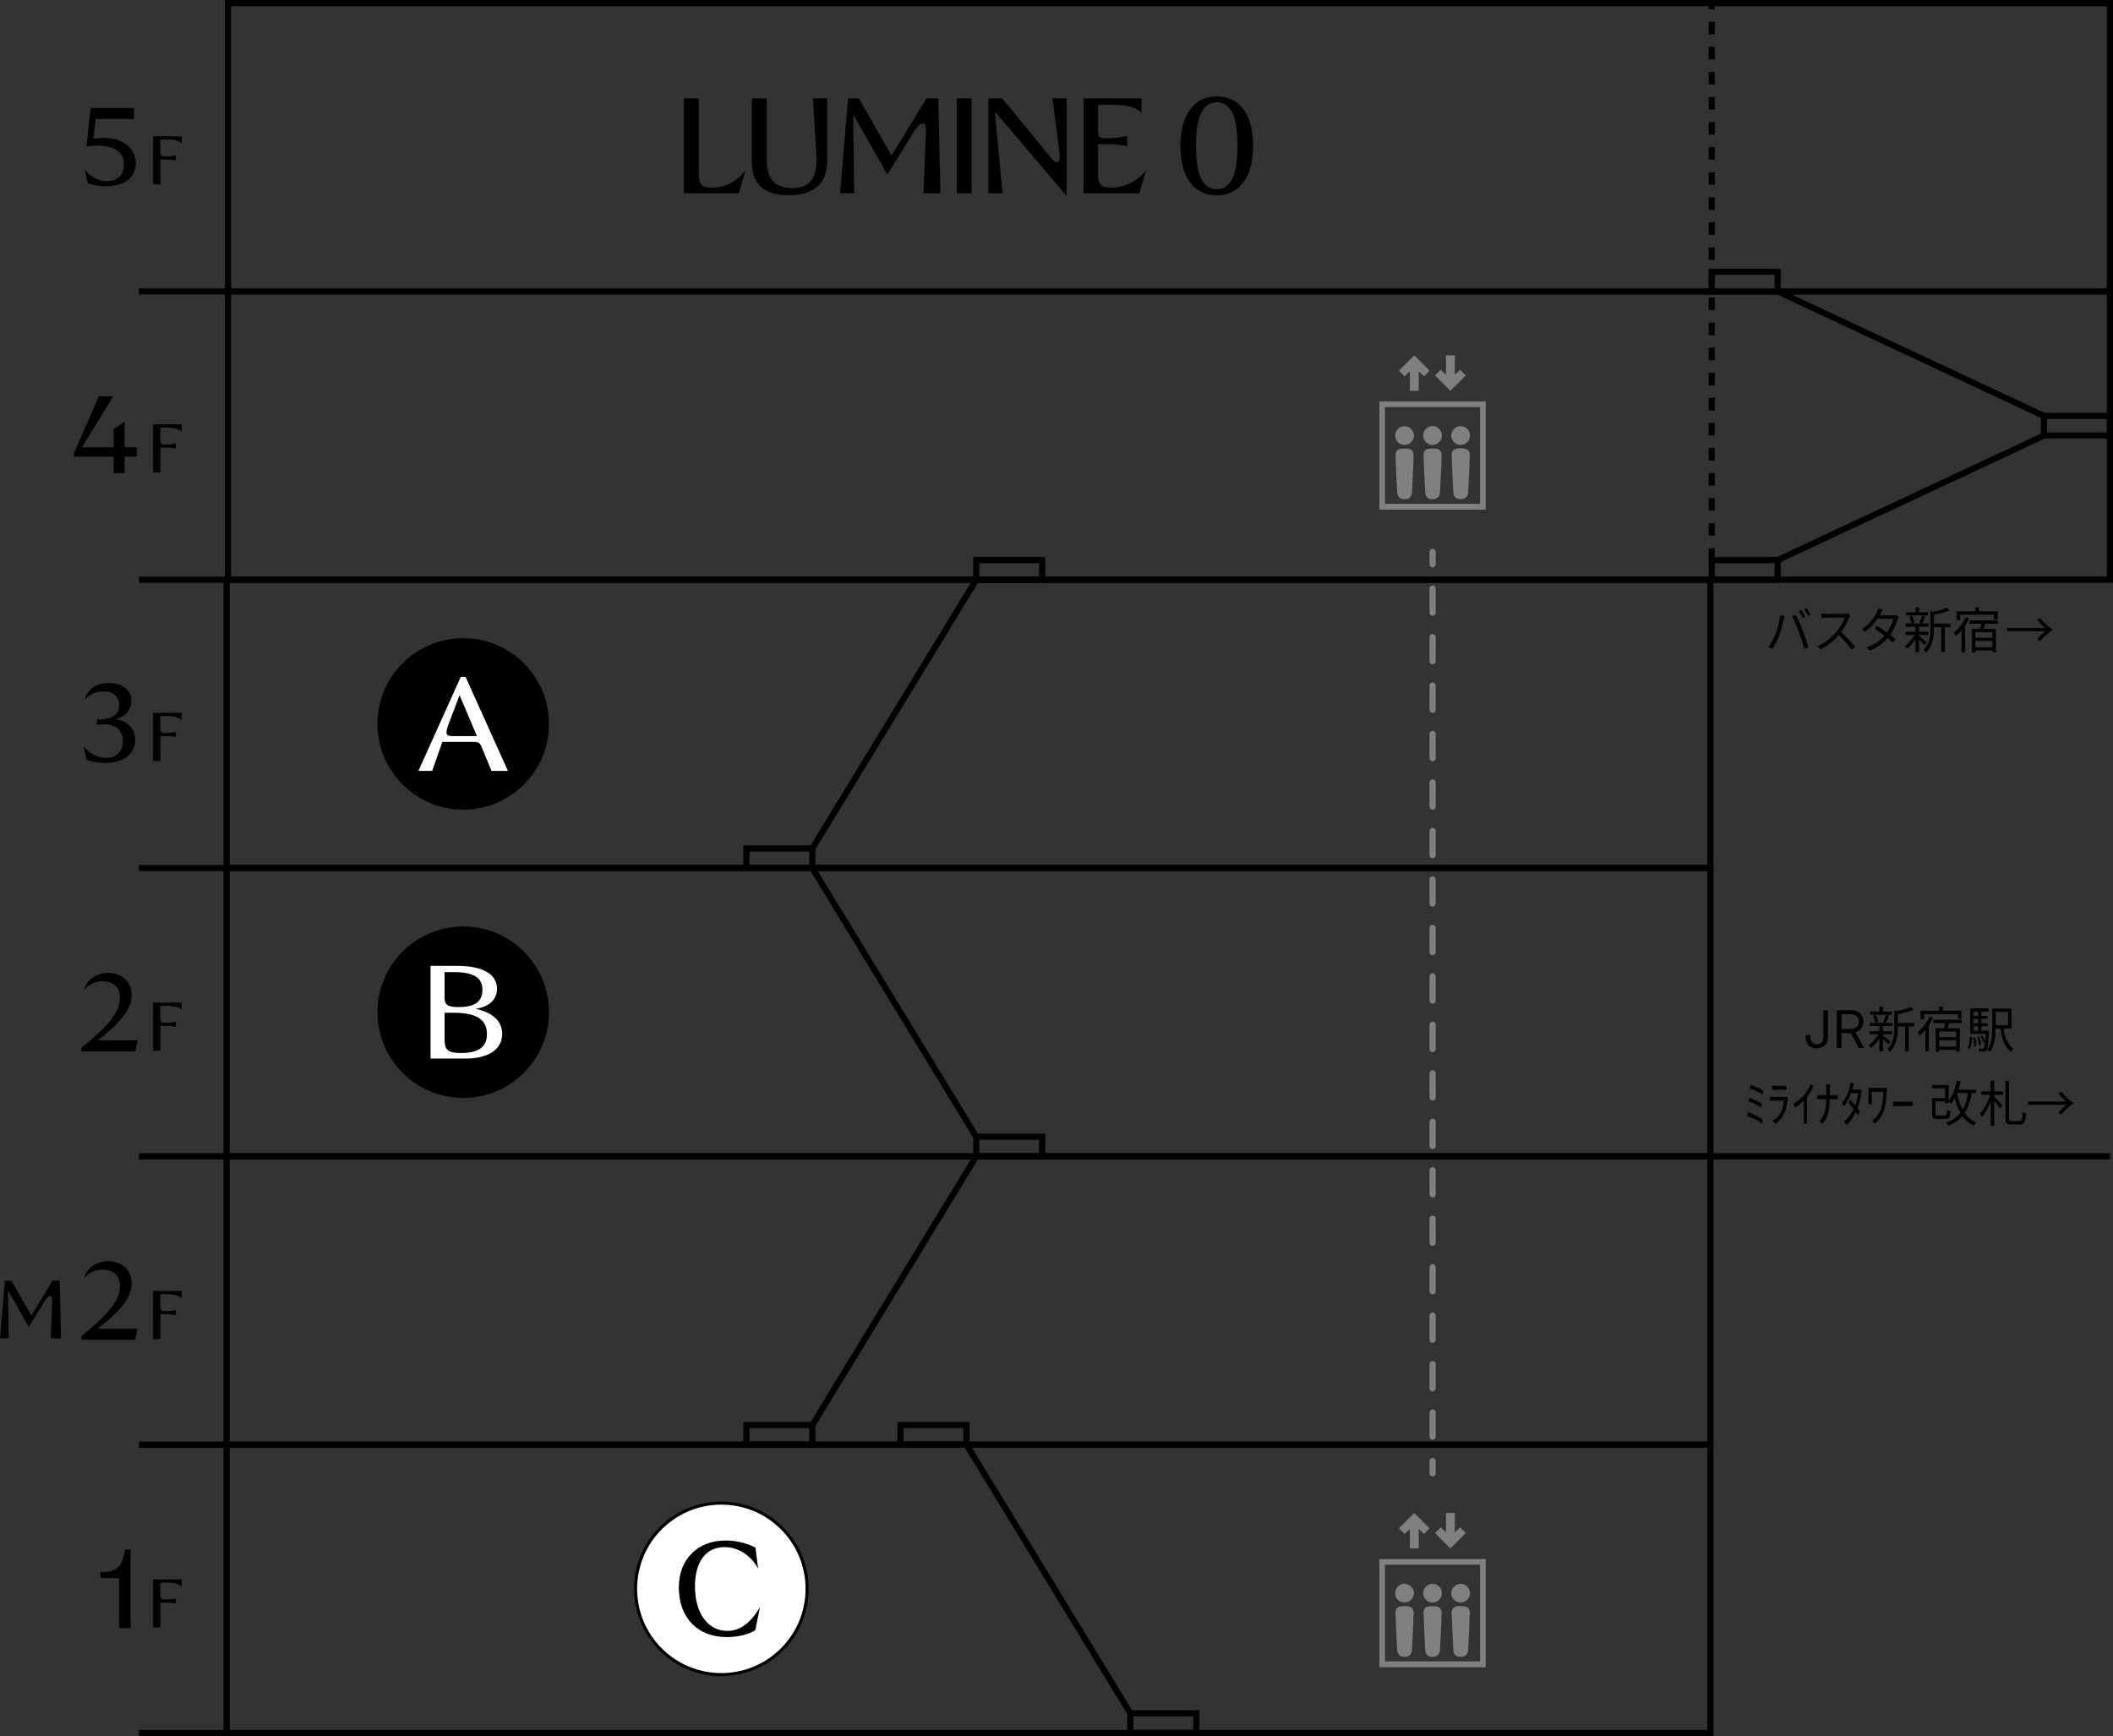 <?xml version="1.0" encoding="UTF-8"?>
<svg id="_レイヤー_2" data-name="レイヤー 2" xmlns="http://www.w3.org/2000/svg" viewBox="0 0 342.2 281.17">
  <rect x="0" y="0" width="342.2" height="281.17" fill="#333333" stroke="none"/>
  <defs>
    <style>
      .cls-1 {
        fill: gray;
      }

      .cls-2, .cls-3 {
        fill: #fff;
      }

      .cls-4 {
        stroke-dasharray: 2.03 2.03;
      }

      .cls-4, .cls-3, .cls-5 {
        stroke: #000;
        stroke-miterlimit: 10;
      }

      .cls-4, .cls-5 {
        fill: none;
      }

      .cls-3 {
        stroke-width: .5px;
      }
    </style>
  </defs>
  <g id="_レイヤー_1-2" data-name="レイヤー 1">
    <g>
      <rect class="cls-5" x="36.93" y="47.19" width="304.77" height="46.69"/>
      <rect class="cls-5" x="36.93" y=".5" width="304.77" height="46.69"/>
      <rect class="cls-5" x="36.7" y="93.89" width="240.29" height="46.69"/>
      <rect class="cls-5" x="36.7" y="140.58" width="240.29" height="46.69"/>
      <rect class="cls-5" x="36.7" y="187.28" width="240.29" height="46.69"/>
      <rect class="cls-5" x="36.7" y="233.97" width="240.29" height="46.69"/>
      <g>
        <rect class="cls-5" x="277.22" y="44.02" width="10.68" height="3.18" transform="translate(565.12 91.21) rotate(-180)"/>
        <rect class="cls-5" x="331.01" y="67.36" width="10.68" height="3.18" transform="translate(672.71 137.9) rotate(-180)"/>
        <rect class="cls-5" x="277.22" y="90.71" width="10.68" height="3.18" transform="translate(565.12 184.6) rotate(-180)"/>
        <line class="cls-5" x1="287.9" y1="47.19" x2="331.01" y2="67.36"/>
        <line class="cls-5" x1="331.01" y1="70.54" x2="287.9" y2="90.71"/>
      </g>
      <g>
        <rect class="cls-5" x="158.1" y="90.71" width="10.68" height="3.18"/>
        <rect class="cls-5" x="120.88" y="137.41" width="10.68" height="3.18"/>
        <line class="cls-5" x1="158.1" y1="93.89" x2="131.56" y2="137.41"/>
        <rect class="cls-5" x="158.1" y="184.1" width="10.68" height="3.18" transform="translate(326.88 371.38) rotate(-180)"/>
        <line class="cls-5" x1="131.56" y1="140.58" x2="158.1" y2="184.1"/>
        <rect class="cls-5" x="120.88" y="230.79" width="10.68" height="3.18"/>
        <line class="cls-5" x1="158.1" y1="187.28" x2="131.56" y2="230.79"/>
        <rect class="cls-5" x="145.84" y="230.79" width="10.68" height="3.18"/>
        <rect class="cls-5" x="183.07" y="277.49" width="10.68" height="3.18" transform="translate(376.81 558.15) rotate(-180)"/>
        <line class="cls-5" x1="156.53" y1="233.97" x2="183.07" y2="277.49"/>
      </g>
      <line class="cls-5" x1="22.5" y1="93.89" x2="36.93" y2="93.89"/>
      <line class="cls-5" x1="22.5" y1="140.58" x2="36.93" y2="140.58"/>
      <line class="cls-5" x1="22.5" y1="187.28" x2="36.93" y2="187.28"/>
      <line class="cls-5" x1="22.5" y1="233.97" x2="36.93" y2="233.97"/>
      <line class="cls-5" x1="22.5" y1="280.67" x2="36.93" y2="280.67"/>
      <line class="cls-5" x1="22.5" y1="47.19" x2="36.93" y2="47.19"/>
      <g>
        <g>
          <path class="cls-1" d="M229.05,57.54c-.82.82-1.67,1.67-2.49,2.49.28.28.58.58.91.92.23-.22.5-.47.86-.81v3.15h1.43v-3.15c.36.34.63.59.86.81.34-.34.64-.64.91-.92-.83-.83-1.67-1.67-2.49-2.49Z"/>
          <path class="cls-1" d="M234.89,63.3c.82-.82,1.67-1.67,2.49-2.49-.28-.28-.58-.58-.91-.92-.23.22-.5.47-.86.81v-3.15h-1.43v3.15c-.36-.34-.63-.59-.86-.81-.34.34-.64.64-.91.92.83.83,1.67,1.67,2.49,2.49Z"/>
          <path class="cls-1" d="M237.16,72.66c-1.13-.19-1.8.03-2.01.63-.04.1-.07.21-.06.32.09,2.07.16,4.14.28,6.21.04.7.55,1.06,1.27,1.02.68-.04,1.09-.43,1.13-1.11.06-1,.23-5.01.26-6.02.02-.59-.28-.95-.86-1.05Z"/>
          <path class="cls-1" d="M232.46,72.66c-.24-.01-.48,0-.72,0-.89,0-1.23.34-1.19,1.24.07,1.94.16,3.88.26,5.82.04.75.48,1.15,1.23,1.13.72-.01,1.12-.4,1.17-1.13.06-1,.2-4.01.22-4.51.02-.5.04-1,.04-1.5,0-.65-.35-1.01-1-1.04Z"/>
          <path class="cls-1" d="M232.03,72.05c.82-.02,1.49-.7,1.49-1.52,0-.84-.72-1.55-1.55-1.52-.81.02-1.49.71-1.49,1.52,0,.84.71,1.53,1.55,1.52Z"/>
          <path class="cls-1" d="M227.36,72.05c.85.05,1.58-.6,1.62-1.45.04-.81-.6-1.52-1.42-1.58-.81-.06-1.54.57-1.6,1.39-.06.88.54,1.59,1.4,1.64Z"/>
          <path class="cls-1" d="M236.59,72.05c.83-.02,1.47-.68,1.47-1.52,0-.84-.65-1.5-1.48-1.52-.83-.02-1.55.69-1.55,1.53,0,.85.71,1.53,1.56,1.51Z"/>
          <path class="cls-1" d="M227.92,72.66c-.24-.01-.48,0-.72,0-.89,0-1.23.34-1.19,1.24.07,1.94.16,3.88.26,5.82.04.75.48,1.15,1.23,1.13.72-.01,1.12-.4,1.17-1.13.06-1,.2-4.01.22-4.51.02-.5.04-1,.04-1.5,0-.65-.35-1.01-1-1.04Z"/>
          <path class="cls-1" d="M223.4,82.54v-17.53h17.21v17.53h-17.21ZM224.3,81.59h15.4v-15.66h-15.4v15.66Z"/>
        </g>
        <g>
          <path class="cls-1" d="M229.05,245.02c-.82.82-1.67,1.67-2.49,2.49.28.28.58.58.91.92.23-.22.5-.47.86-.81v3.15h1.43v-3.15c.36.34.63.59.86.81.34-.34.64-.64.91-.92-.83-.83-1.67-1.67-2.49-2.49Z"/>
          <path class="cls-1" d="M234.89,250.78c.82-.82,1.67-1.67,2.49-2.49-.28-.28-.58-.58-.91-.92-.23.22-.5.47-.86.81v-3.15h-1.43v3.15c-.36-.34-.63-.59-.86-.81-.34.34-.64.64-.91.92.83.83,1.67,1.67,2.49,2.49Z"/>
          <path class="cls-1" d="M237.16,260.15c-1.13-.19-1.8.03-2.01.63-.04.1-.07.21-.06.32.09,2.07.16,4.14.28,6.21.04.7.55,1.06,1.27,1.02.68-.04,1.09-.43,1.13-1.11.06-1,.23-5.01.26-6.02.02-.59-.28-.95-.86-1.05Z"/>
          <path class="cls-1" d="M232.46,260.14c-.24-.01-.48,0-.72,0-.89,0-1.23.34-1.19,1.24.07,1.94.16,3.88.26,5.82.04.75.48,1.15,1.23,1.13.72-.01,1.12-.4,1.17-1.13.06-1,.2-4.01.22-4.51.02-.5.04-1,.04-1.5,0-.65-.35-1.01-1-1.04Z"/>
          <path class="cls-1" d="M232.03,259.54c.82-.02,1.49-.7,1.49-1.52,0-.84-.72-1.55-1.55-1.52-.81.02-1.49.71-1.49,1.52,0,.84.71,1.53,1.55,1.52Z"/>
          <path class="cls-1" d="M227.36,259.53c.85.05,1.58-.6,1.62-1.45.04-.81-.6-1.52-1.42-1.58-.81-.06-1.54.57-1.6,1.39-.06.88.54,1.59,1.4,1.64Z"/>
          <path class="cls-1" d="M236.59,259.54c.83-.02,1.47-.68,1.47-1.52,0-.84-.65-1.5-1.48-1.52-.83-.02-1.55.69-1.55,1.53,0,.85.71,1.53,1.56,1.51Z"/>
          <path class="cls-1" d="M227.92,260.14c-.24-.01-.48,0-.72,0-.89,0-1.23.34-1.19,1.24.07,1.94.16,3.88.26,5.82.04.75.48,1.15,1.23,1.13.72-.01,1.12-.4,1.17-1.13.06-1,.2-4.01.22-4.51.02-.5.04-1,.04-1.5,0-.65-.35-1.01-1-1.04Z"/>
          <path class="cls-1" d="M223.4,270.02v-17.53h17.21v17.53h-17.21ZM224.3,269.07h15.4v-15.66h-15.4v15.66Z"/>
        </g>
        <g>
          <path class="cls-1" d="M232.01,91.89c-.28,0-.5-.22-.5-.5v-2c0-.28.22-.5.5-.5s.5.22.5.5v2c0,.28-.22.5-.5.5Z"/>
          <path class="cls-1" d="M232.01,233.18c-.28,0-.5-.22-.5-.5v-3.92c0-.28.22-.5.5-.5s.5.22.5.5v3.92c0,.28-.22.5-.5.5ZM232.01,225.34c-.28,0-.5-.22-.5-.5v-3.92c0-.28.22-.5.5-.5s.5.22.5.5v3.92c0,.28-.22.5-.5.5ZM232.01,217.49c-.28,0-.5-.22-.5-.5v-3.92c0-.28.22-.5.5-.5s.5.22.5.5v3.92c0,.28-.22.5-.5.5ZM232.01,209.64c-.28,0-.5-.22-.5-.5v-3.92c0-.28.22-.5.5-.5s.5.22.5.5v3.92c0,.28-.22.5-.5.5ZM232.01,201.79c-.28,0-.5-.22-.5-.5v-3.92c0-.28.22-.5.5-.5s.5.22.5.5v3.92c0,.28-.22.5-.5.5ZM232.01,193.94c-.28,0-.5-.22-.5-.5v-3.92c0-.28.22-.5.5-.5s.5.22.5.5v3.92c0,.28-.22.5-.5.5ZM232.01,186.09c-.28,0-.5-.22-.5-.5v-3.92c0-.28.22-.5.5-.5s.5.22.5.5v3.92c0,.28-.22.5-.5.5ZM232.01,178.24c-.28,0-.5-.22-.5-.5v-3.92c0-.28.22-.5.5-.5s.5.22.5.5v3.92c0,.28-.22.5-.5.5ZM232.01,170.39c-.28,0-.5-.22-.5-.5v-3.92c0-.28.22-.5.5-.5s.5.22.5.5v3.92c0,.28-.22.5-.5.5ZM232.01,162.54c-.28,0-.5-.22-.5-.5v-3.92c0-.28.22-.5.5-.5s.5.22.5.5v3.92c0,.28-.22.5-.5.5ZM232.01,154.69c-.28,0-.5-.22-.5-.5v-3.92c0-.28.22-.5.5-.5s.5.22.5.5v3.92c0,.28-.22.5-.5.5ZM232.01,146.84c-.28,0-.5-.22-.5-.5v-3.92c0-.28.22-.5.5-.5s.5.22.5.5v3.92c0,.28-.22.5-.5.5ZM232.01,138.99c-.28,0-.5-.22-.5-.5v-3.92c0-.28.22-.5.5-.5s.5.22.5.5v3.92c0,.28-.22.5-.5.5ZM232.01,131.14c-.28,0-.5-.22-.5-.5v-3.92c0-.28.22-.5.5-.5s.5.22.5.5v3.92c0,.28-.22.5-.5.5ZM232.01,123.29c-.28,0-.5-.22-.5-.5v-3.92c0-.28.22-.5.5-.5s.5.22.5.5v3.92c0,.28-.22.5-.5.5ZM232.01,115.44c-.28,0-.5-.22-.5-.5v-3.92c0-.28.22-.5.5-.5s.5.22.5.5v3.92c0,.28-.22.5-.5.5ZM232.01,107.59c-.28,0-.5-.22-.5-.5v-3.92c0-.28.22-.5.5-.5s.5.22.5.5v3.92c0,.28-.22.5-.5.5ZM232.01,99.74c-.28,0-.5-.22-.5-.5v-3.92c0-.28.22-.5.5-.5s.5.22.5.5v3.92c0,.28-.22.5-.5.5Z"/>
          <path class="cls-1" d="M232.01,239.11c-.28,0-.5-.22-.5-.5v-2c0-.28.22-.5.5-.5s.5.22.5.5v2c0,.28-.22.5-.5.5Z"/>
        </g>
      </g>
      <g>
        <path d="M288.32,99.65l.68.15c-.05.18-.11.41-.14.58-.11.5-.37,1.69-.69,2.5-.28.74-.69,1.56-1.12,2.2l-.65-.29c.48-.66.9-1.5,1.17-2.18.33-.82.65-2.04.74-2.97ZM290.22,99.79l.62-.22c.3.58.79,1.68,1.11,2.53.31.79.71,2.02.91,2.74l-.68.23c-.19-.82-.54-1.9-.86-2.75-.3-.82-.77-1.94-1.1-2.53ZM292.36,99.89l-.41.19c-.15-.33-.41-.81-.62-1.11l.4-.18c.19.28.47.77.62,1.1ZM293.21,99.56l-.41.19c-.17-.35-.41-.8-.63-1.1l.4-.18c.21.29.49.79.64,1.09Z"/>
        <path d="M299.46,100.02c-.26.69-.74,1.62-1.28,2.34.8.72,1.73,1.76,2.22,2.39l-.53.48c-.51-.7-1.31-1.65-2.09-2.38-.81.92-1.84,1.8-2.96,2.34l-.49-.54c1.22-.5,2.35-1.46,3.13-2.38.52-.62,1.07-1.56,1.26-2.22h-2.96c-.27,0-.68.03-.77.04v-.73c.11.02.54.05.77.05h2.93c.25,0,.45-.02.57-.06l.39.31c-.05.06-.14.24-.19.35Z"/>
        <path d="M304.59,99.37c-.05.1-.1.19-.16.29h2.06c.21,0,.37-.03.5-.08l.5.32c-.07.11-.14.3-.18.43-.2.74-.61,1.67-1.19,2.49.32.25.62.5.87.7l-.45.55c-.23-.22-.52-.46-.83-.73-.68.79-1.61,1.53-2.9,2.03l-.55-.5c1.28-.42,2.26-1.15,2.94-1.93-.55-.42-1.12-.83-1.61-1.15l.41-.44c.5.3,1.07.69,1.6,1.08.49-.7.88-1.56,1.03-2.22h-2.57c-.49.72-1.16,1.5-2.01,2.12l-.51-.42c1.31-.86,2.08-2.06,2.44-2.78.08-.14.2-.42.24-.63l.69.23c-.13.21-.27.48-.34.62Z"/>
        <path d="M311.7,104.48c-.17-.2-.58-.59-.91-.9v2.03h-.58v-2.1c-.39.62-.89,1.18-1.34,1.54-.1-.14-.27-.33-.4-.43.58-.38,1.21-1.1,1.61-1.8h-1.43v-.5h1.56v-.84h-1.58v-.5h3.71v.5h-1.55v.84h1.49v.5h-1.49v.19c.3.22,1.08.86,1.26,1.02l-.35.44ZM312.25,99.66h-3.5v-.5h1.47v-.81h.58v.81h1.46v.5ZM309.53,100.97c-.03-.31-.16-.79-.31-1.15l.46-.12c.17.36.3.83.34,1.14l-.5.14ZM310.85,100.84c.14-.32.33-.82.4-1.16l.54.13c-.15.4-.31.85-.46,1.14l-.48-.1ZM315.87,101.57h-.9v4.02h-.58v-4.02h-1.19v.2c0,1.19-.15,2.79-1.27,3.9-.07-.13-.29-.34-.42-.42,1.02-.99,1.13-2.38,1.13-3.5v-2.79l.43.14c.82-.18,1.71-.43,2.22-.69l.48.44c-.68.3-1.68.54-2.57.72v1.42h2.67v.56Z"/>
        <path d="M318.9,100.15c-.18.4-.41.8-.66,1.18v4.3h-.57v-3.54c-.29.34-.6.66-.9.92-.07-.12-.26-.39-.38-.52.78-.6,1.51-1.54,1.96-2.52l.54.18ZM317.47,100.43h-.58v-1.41h3v-.68h.59v.68h3.05v1.3h-.6v-.76h-5.46v.86ZM321.53,101.02c-.09.29-.18.58-.27.84h1.98v3.76h-.58v-.28h-2.76v.3h-.56v-3.78h1.34c.07-.26.14-.57.19-.84h-1.92v-.54h4.61v.54h-2.03ZM322.66,102.38h-2.76v.91h2.76v-.91ZM322.66,104.82v-1.03h-2.76v1.03h2.76Z"/>
        <path d="M329.93,100.4l.48-.28c.54.7,1.34,1.41,2.05,1.86-.71.46-1.51,1.16-2.05,1.86l-.48-.28c.36-.5.89-1,1.3-1.31h-6.17v-.54h6.17c-.41-.31-.94-.82-1.3-1.31Z"/>
      </g>
      <g>
        <path d="M294.23,169.78c-.53,0-.97-.16-1.3-.47-.34-.31-.5-.76-.5-1.35v-.33h.75v.33c0,.38.1.67.29.86.19.2.45.3.77.3s.57-.1.77-.3c.19-.2.29-.48.29-.86v-4.37h.75v4.37c0,.59-.17,1.04-.51,1.35-.34.31-.77.47-1.3.47Z"/>
        <path d="M297.47,169.7v-6.11h2.23c.44,0,.81.08,1.12.23s.55.37.71.65c.16.28.25.61.25.98s-.09.7-.26.98c-.17.28-.42.49-.73.65-.32.15-.69.23-1.13.23h-1.77v-.66h1.8c.29,0,.54-.05.74-.15.2-.1.36-.24.46-.41.1-.18.16-.39.16-.63s-.05-.46-.16-.64c-.11-.18-.26-.32-.46-.41-.2-.1-.45-.15-.74-.15h-1.46v5.45h-.75ZM301.01,169.7l-1.48-2.75h.84l1.5,2.75h-.87Z"/>
        <path d="M305.85,169.16c-.17-.2-.58-.59-.91-.9v2.03h-.58v-2.1c-.39.62-.89,1.18-1.34,1.54-.1-.14-.27-.33-.4-.43.58-.38,1.21-1.1,1.61-1.8h-1.43v-.5h1.56v-.84h-1.58v-.5h3.71v.5h-1.55v.84h1.49v.5h-1.49v.19c.3.22,1.08.86,1.26,1.02l-.35.44ZM306.39,164.34h-3.5v-.5h1.47v-.81h.58v.81h1.46v.5ZM303.68,165.64c-.03-.31-.16-.79-.31-1.15l.46-.12c.17.36.3.83.34,1.14l-.5.14ZM304.99,165.52c.14-.32.33-.82.4-1.16l.54.13c-.15.4-.31.85-.46,1.14l-.48-.1ZM310.02,166.24h-.9v4.02h-.58v-4.02h-1.19v.2c0,1.19-.15,2.79-1.27,3.9-.07-.13-.29-.34-.42-.42,1.02-.99,1.13-2.38,1.13-3.5v-2.79l.43.14c.82-.18,1.71-.43,2.22-.69l.48.44c-.68.3-1.68.54-2.57.72v1.42h2.67v.56Z"/>
        <path d="M313.04,164.83c-.18.4-.41.8-.66,1.18v4.3h-.57v-3.54c-.29.34-.6.66-.9.92-.07-.12-.26-.39-.38-.52.78-.6,1.51-1.54,1.96-2.52l.54.18ZM311.62,165.1h-.58v-1.41h3v-.68h.59v.68h3.05v1.3h-.6v-.76h-5.46v.86ZM315.68,165.7c-.09.29-.18.58-.27.84h1.98v3.76h-.58v-.28h-2.76v.3h-.56v-3.78h1.34c.07-.26.14-.57.19-.84h-1.92v-.54h4.61v.54h-2.03ZM316.81,167.06h-2.76v.91h2.76v-.91ZM316.81,169.5v-1.03h-2.76v1.03h2.76Z"/>
        <path d="M318.63,169.7c.29-.41.38-1.12.41-1.82l.37.07c-.04.73-.13,1.5-.44,1.94l-.34-.19ZM322.1,166.94s0,.16,0,.24c-.1,1.97-.19,2.67-.39,2.91-.12.14-.25.19-.44.21-.16.02-.44.02-.73,0-.02-.14-.06-.35-.14-.48.28.02.54.02.64.02s.17-.02.23-.08c.08-.1.15-.39.21-1.01l-.26.11c-.08-.29-.27-.72-.46-1.04l.28-.1c.18.28.35.66.45.93.03-.32.06-.72.09-1.22h-2.49v-4.1h2.94v.5h-1.15v.7h.99v.47h-.99v.72h.99v.48h-.99v.73h1.22ZM319.6,163.84v.7h.78v-.7h-.78ZM320.38,165.01h-.78v.72h.78v-.72ZM319.6,166.94h.78v-.73h-.78v.73ZM319.91,168c.09.46.14,1.06.14,1.45l-.34.06c.02-.4-.03-.99-.11-1.46l.31-.04ZM320.51,169.24c-.03-.34-.17-.88-.31-1.29l.29-.06c.17.4.3.93.34,1.27l-.31.08ZM324.47,166.59c.23,1.46.72,2.69,1.62,3.26-.13.12-.31.34-.4.49-1.01-.72-1.5-2.06-1.76-3.75h-.73c-.02,1.19-.16,2.73-.9,3.74-.1-.1-.34-.25-.47-.3.74-1.03.81-2.52.81-3.67v-3.02h3.1v3.26h-1.27ZM323.21,163.88v2.15h1.99v-2.15h-1.99Z"/>
        <path d="M285.47,181.32l-.16.62c-.53-.46-1.73-1-2.37-1.2l.14-.62c.67.22,1.83.76,2.38,1.2ZM285.34,178.76l-.16.62c-.46-.36-1.44-.8-2.01-.98l.15-.61c.54.18,1.51.59,2.02.96ZM285.59,176.64l-.15.63c-.49-.36-1.54-.82-2.09-.96l.14-.6c.53.14,1.59.58,2.1.93Z"/>
        <path d="M289.58,177.88c-.03.07-.06.18-.07.24-.1.78-.27,1.57-.58,2.22-.42.9-.95,1.4-1.45,1.68l-.38-.56c.54-.24,1.06-.78,1.38-1.47.24-.51.36-1.15.43-1.74h-1.86c-.1,0-.29,0-.43.03v-.67c.14.02.33.04.43.04h1.94c.09,0,.22-.02.27-.06l.3.28ZM286.98,175.84c.11.02.28.03.41.03h1.49c.13,0,.3,0,.41-.03v.66c-.1-.02-.28-.02-.42-.02h-1.48c-.12,0-.3,0-.41.02v-.66Z"/>
        <path d="M292.64,181.12c0,.3,0,.7.02.86h-.55c0-.15.02-.57.02-.87v-2.86c-.42.42-.94.83-1.44,1.14l-.24-.65c.64-.33,1.3-.87,1.73-1.41.42-.51.87-1.23,1.06-1.8l.42.5c-.24.52-.63,1.11-1.02,1.62v3.49Z"/>
        <path d="M297.24,177.38c.14,0,.33-.02.39-.03v.68c-.06-.02-.27-.02-.4-.02h-.91c0,1.76-.29,3.06-1.17,4l-.49-.46c.8-.71,1.1-1.89,1.1-3.54h-1.02c-.15,0-.34,0-.43.02v-.69c.09.02.28.04.42.04h1.03v-.98c0-.25-.02-.64-.05-.8h.65c-.02.16-.04.56-.04.8v.98h.92Z"/>
        <path d="M301.52,176.72c-.05.12-.08.29-.1.41-.12.74-.34,1.66-.6,2.35.17.21.31.39.39.51l-.26.65c-.08-.12-.22-.31-.39-.54-.42.86-1.01,1.7-1.54,2.1l-.35-.58c.55-.43,1.11-1.18,1.53-2-.31-.41-.64-.82-.82-1.03l.28-.53c.18.2.5.58.8.96.25-.66.4-1.43.46-1.98h-1.14c-.27.72-.67,1.53-1.12,2.14l-.34-.52c.69-.87,1.17-2.11,1.31-2.82.04-.16.08-.4.1-.59l.5.3c-.06.19-.12.39-.16.56-.02.11-.06.23-.1.36h.96c.11,0,.22-.02.29-.08l.31.33Z"/>
        <path d="M305.62,176.47c-.02.08-.05.29-.06.37-.06.95-.14,1.98-.42,2.88-.33,1.02-.91,1.85-1.56,2.26l-.37-.55c.58-.33,1.14-1.01,1.46-2.03.22-.71.33-1.63.34-2.58h-1.88v1.5c0,.11,0,.31.02.5h-.56c0-.19.02-.36.02-.5v-1.62c0-.18,0-.36-.02-.53.11.02.28.02.45.02h1.98c.08,0,.22,0,.3-.04l.3.31Z"/>
        <path d="M306.58,178.39c.12.02.33.04.55.04h2.19c.2,0,.34-.02.43-.04v.78c-.08,0-.25-.04-.42-.04h-2.2c-.22,0-.43.02-.55.04v-.78Z"/>
        <path d="M319.32,177.03c-.22,1.33-.58,2.38-1.13,3.23.48.68,1.1,1.21,1.86,1.54-.13.11-.32.34-.42.5-.75-.35-1.34-.87-1.82-1.54-.57.67-1.3,1.18-2.27,1.58-.06-.14-.25-.4-.36-.53,1.01-.36,1.75-.87,2.3-1.56-.39-.69-.69-1.5-.91-2.39-.18.32-.36.61-.56.86-.1-.07-.29-.21-.43-.3v.26h-.58v-.3h-1.55v1.99c0,.26.06.3.39.3h1.13c.3,0,.34-.13.37-.94.12.1.37.19.54.23-.07,1.01-.24,1.26-.86,1.26h-1.23c-.7,0-.9-.17-.9-.85v-2.54h2.12v-1.57h-2.12v-.55h2.7v2.53c.64-.78,1.09-1.97,1.33-3.22l.62.11c-.1.46-.22.91-.36,1.34h2.81v.57h-.65ZM316.94,177.04c.19.99.49,1.9.91,2.66.42-.72.69-1.61.86-2.68h-1.77v.02Z"/>
        <path d="M322.97,176.75h1.41v.56h-1.41v.27c.3.29,1.13,1.23,1.32,1.46l-.39.51c-.17-.3-.58-.85-.93-1.27v4.02h-.58v-3.9c-.38.97-.88,1.91-1.38,2.49-.07-.18-.23-.42-.34-.56.63-.67,1.29-1.91,1.62-3.02h-1.38v-.56h1.47v-1.74h.58v1.74ZM327.08,181.56c.38,0,.43-.29.49-1.47.14.12.38.23.54.26-.08,1.3-.24,1.75-.99,1.75h-1.37c-.77,0-.98-.23-.98-1.06v-5.95h.58v5.97c0,.42.07.5.45.5h1.28Z"/>
        <path d="M333.34,177.08l.48-.28c.54.7,1.34,1.41,2.05,1.86-.71.46-1.51,1.16-2.05,1.86l-.48-.28c.36-.5.89-1,1.3-1.31h-6.17v-.54h6.17c-.41-.31-.94-.82-1.3-1.31Z"/>
      </g>
      <g>
        <line class="cls-5" x1="277.22" y1=".5" x2="277.22" y2="1.5"/>
        <line class="cls-4" x1="277.22" y1="3.53" x2="277.22" y2="91.87"/>
        <line class="cls-5" x1="277.22" y1="92.89" x2="277.22" y2="93.89"/>
      </g>
      <g>
        <path d="M110.75,15.93h2.42v12.19c0,1.76.46,2.26,2.11,2.26,2.18,0,3.82-.83,5.47-2.77l-1.1,3.69h-8.9v-15.38Z"/>
        <path d="M121.76,26.28v-10.35h2.42v10.02c0,3.03,1.34,4.5,4.11,4.5,2.97,0,4.15-1.67,3.91-5.54l-.55-8.99h2.31v10.35c0,3.43-2.24,5.36-6.24,5.36s-5.95-1.85-5.95-5.36Z"/>
        <path d="M137.33,15.93h1.76l5.3,9.25,5.65-9.25h1.91l.35,15.38h-2.75l.4-10.13c.04-.86-.15-1.16-.51-1.16-.44,0-.97.53-1.58,1.54l-4.15,6.72-5.54-9.76.18,12.79h-2.31l1.3-15.38Z"/>
        <path d="M154.94,15.93h2.42v15.38h-2.42v-15.38Z"/>
        <path d="M160.07,15.93h2.24l7.71,9.4c.68.81.86.94,1.14.94.46,0,.57-.53.37-1.98l-1.1-8.37h2.31v15.82l-11.62-13.67,1.25,13.23h-2.31v-15.38Z"/>
        <path d="M175.5,15.93h9.38v2.35c-.81-.86-2.37-1.32-4.46-1.32h-2.59v4.2c0,1.05.24,1.23,1.45,1.23s2.64-.18,3.27-.4v1.69c-.37-.15-2.02-.33-3.3-.33h-1.43v4.77c0,1.78.51,2.26,2.11,2.26,2.26,0,4.13-.95,5.69-2.77l-1.1,3.69h-9.03v-15.38Z"/>
        <path d="M191.16,23.64c0-5.05,2.22-8.04,5.89-8.04s5.89,2.9,5.89,8-2.22,8.04-5.89,8.04-5.89-2.9-5.89-8ZM200.41,23.66c0-4.83-1.05-7.08-3.36-7.08s-3.36,2.35-3.36,6.99,1.05,7.08,3.36,7.08,3.36-2.35,3.36-6.99Z"/>
      </g>
      <g>
        <circle cx="75.02" cy="117.24" r="13.89"/>
        <path class="cls-2" d="M74.63,109.63h.77l6.86,15.22h-2.66l-1.59-3.84c-.3-.73-.49-.86-1.5-.86h-4.87l-1.65,4.7h-2.23l6.86-15.22ZM73.3,119.21h3.94l-2.81-6.62-1.52,3.99c-.43,1.09-.6,1.63-.6,2.04,0,.43.3.6.99.6Z"/>
      </g>
      <g>
        <circle cx="75.02" cy="163.93" r="13.89"/>
        <path class="cls-2" d="M69.73,156.43h4.37c4.07,0,6.39,1.33,6.39,3.71,0,1.74-1.27,2.92-3.47,3.24,2.77.58,4.31,2.01,4.31,4.07,0,2.49-2.23,3.99-5.92,3.99h-5.68v-15.01ZM78.13,160.31c0-1.99-1.41-2.87-4.67-2.87h-1.46v4.16c0,1.16.54,1.5,2.27,1.5,2.64,0,3.86-.88,3.86-2.79ZM78.86,167.47c0-2.36-1.71-3.45-5.4-3.45h-1.46v4.31c0,1.74.56,2.21,2.62,2.21,2.89,0,4.24-.96,4.24-3.07Z"/>
      </g>
      <g>
        <circle class="cls-3" cx="116.82" cy="257.32" r="13.89"/>
        <path d="M109.94,257.04c0-4.5,3.04-7.55,7.57-7.55,1.71,0,3.56.45,4.84,1.16l.43,3.41c-1.18-2.19-3.24-3.5-5.45-3.5-3,0-4.78,2.38-4.78,6.37,0,4.33,2.1,7.2,5.23,7.2,2.04,0,3.73-1.22,5.29-3.82l-.75,3.71c-1.14.71-2.83,1.11-4.61,1.11-4.76,0-7.78-3.15-7.78-8.1Z"/>
      </g>
      <g>
        <g>
          <path d="M11.97,73.38l4.04-9.2h2.35l-5.09,8.27h5.14v-2.94l1.78-1.25v4.18h1.96v1.51h-1.96v2.67h-1.78v-2.67h-6.44v-.59Z"/>
          <path d="M24.77,68.73h4.66v1.19c-.41-.43-1.2-.67-2.26-.67h-1.2v1.98c0,.62.18.77.97.77.49,0,1.22-.1,1.54-.2v.86c-.2-.09-1.05-.17-1.78-.17h-.72v4.03h-1.2v-7.79Z"/>
        </g>
        <g>
          <path d="M14.22,29.71l-.52-2.19c1.09,1.19,2.35,1.83,3.63,1.83,1.71,0,2.74-1.01,2.74-2.71,0-2.01-1.46-3.06-4.47-3.06-.53,0-1.07.04-1.6.12l.68-6.21h7.03v1.78h-6.21l-.37,3.18c.55-.07,1.05-.11,1.53-.11,3.31,0,5.32,1.62,5.32,4.09,0,2.33-1.83,3.74-4.84,3.74-1,0-2.03-.16-2.92-.48Z"/>
          <path d="M24.77,22.07h4.66v1.19c-.41-.43-1.2-.67-2.26-.67h-1.2v1.98c0,.62.18.77.97.77.49,0,1.22-.1,1.54-.2v.86c-.2-.09-1.05-.17-1.78-.17h-.72v4.03h-1.2v-7.79Z"/>
        </g>
        <g>
          <path d="M14.04,123.09l-.52-2.19c1.1,1.21,2.33,1.83,3.65,1.83,1.69,0,2.72-1.01,2.72-2.71,0-1.78-1.1-2.72-3.2-2.72-.34,0-.69.02-1.01.07v-.82c2.46,0,3.61-.77,3.61-2.38,0-1.39-.92-2.19-2.54-2.19-1.25,0-2.33.5-3.04,1.39.39-1.73,1.87-2.76,3.97-2.76s3.61,1.17,3.61,2.9c0,1.46-1.03,2.58-2.54,2.97,1.94.28,3.15,1.55,3.15,3.34,0,2.31-1.89,3.74-4.93,3.74-1,0-2.03-.16-2.92-.48Z"/>
          <path d="M24.77,115.44h4.66v1.19c-.41-.43-1.2-.67-2.26-.67h-1.2v1.98c0,.62.18.77.97.77.49,0,1.22-.1,1.54-.2v.86c-.2-.09-1.05-.17-1.78-.17h-.72v4.03h-1.2v-7.79Z"/>
        </g>
        <g>
          <path d="M16.71,166.58c1.9-1.92,2.72-3.43,2.72-5.02s-1.03-2.63-2.79-2.63c-1.23,0-2.29.48-3.01,1.39.41-1.67,1.97-2.76,3.91-2.76,2.26,0,3.79,1.46,3.79,3.61s-1.58,4.27-5.53,7.33h6.48l-.37,1.78h-8.72v-.59c1.62-1.33,2.7-2.29,3.52-3.11Z"/>
          <path d="M24.77,162.38h4.66v1.19c-.41-.43-1.2-.67-2.26-.67h-1.2v1.98c0,.62.18.77.97.77.49,0,1.22-.1,1.54-.2v.86c-.2-.09-1.05-.17-1.78-.17h-.72v4.03h-1.2v-7.79Z"/>
        </g>
        <g>
          <path d="M.79,207.41h1.07l3.22,5.62,3.43-5.62h1.16l.21,9.35h-1.67l.24-6.16c.03-.52-.09-.71-.31-.71-.27,0-.59.32-.96.93l-2.52,4.08-3.36-5.93.11,7.77H0l.79-9.35Z"/>
          <path d="M16.71,213.28c1.9-1.92,2.72-3.43,2.72-5.02s-1.03-2.63-2.79-2.63c-1.23,0-2.29.48-3.01,1.39.41-1.67,1.97-2.76,3.91-2.76,2.26,0,3.79,1.46,3.79,3.61s-1.58,4.27-5.53,7.33h6.48l-.37,1.78h-8.72v-.59c1.62-1.33,2.7-2.29,3.52-3.11Z"/>
          <path d="M24.77,209.08h4.66v1.19c-.41-.43-1.2-.67-2.26-.67h-1.2v1.98c0,.62.18.77.97.77.49,0,1.22-.1,1.54-.2v.86c-.2-.09-1.05-.17-1.78-.17h-.72v4.03h-1.2v-7.79Z"/>
        </g>
        <g>
          <path d="M19.28,255.57h-3.02v-.96c2.83,0,3.47-.89,4-3.65h.89v12.72h-1.87v-8.11Z"/>
          <path d="M24.77,255.79h4.66v1.19c-.41-.43-1.2-.67-2.26-.67h-1.2v1.98c0,.62.18.77.97.77.49,0,1.22-.1,1.54-.2v.86c-.2-.09-1.05-.17-1.78-.17h-.72v4.03h-1.2v-7.79Z"/>
        </g>
      </g>
      <line class="cls-5" x1="276.99" y1="187.28" x2="341.7" y2="187.28"/>
    </g>
  </g>
</svg>